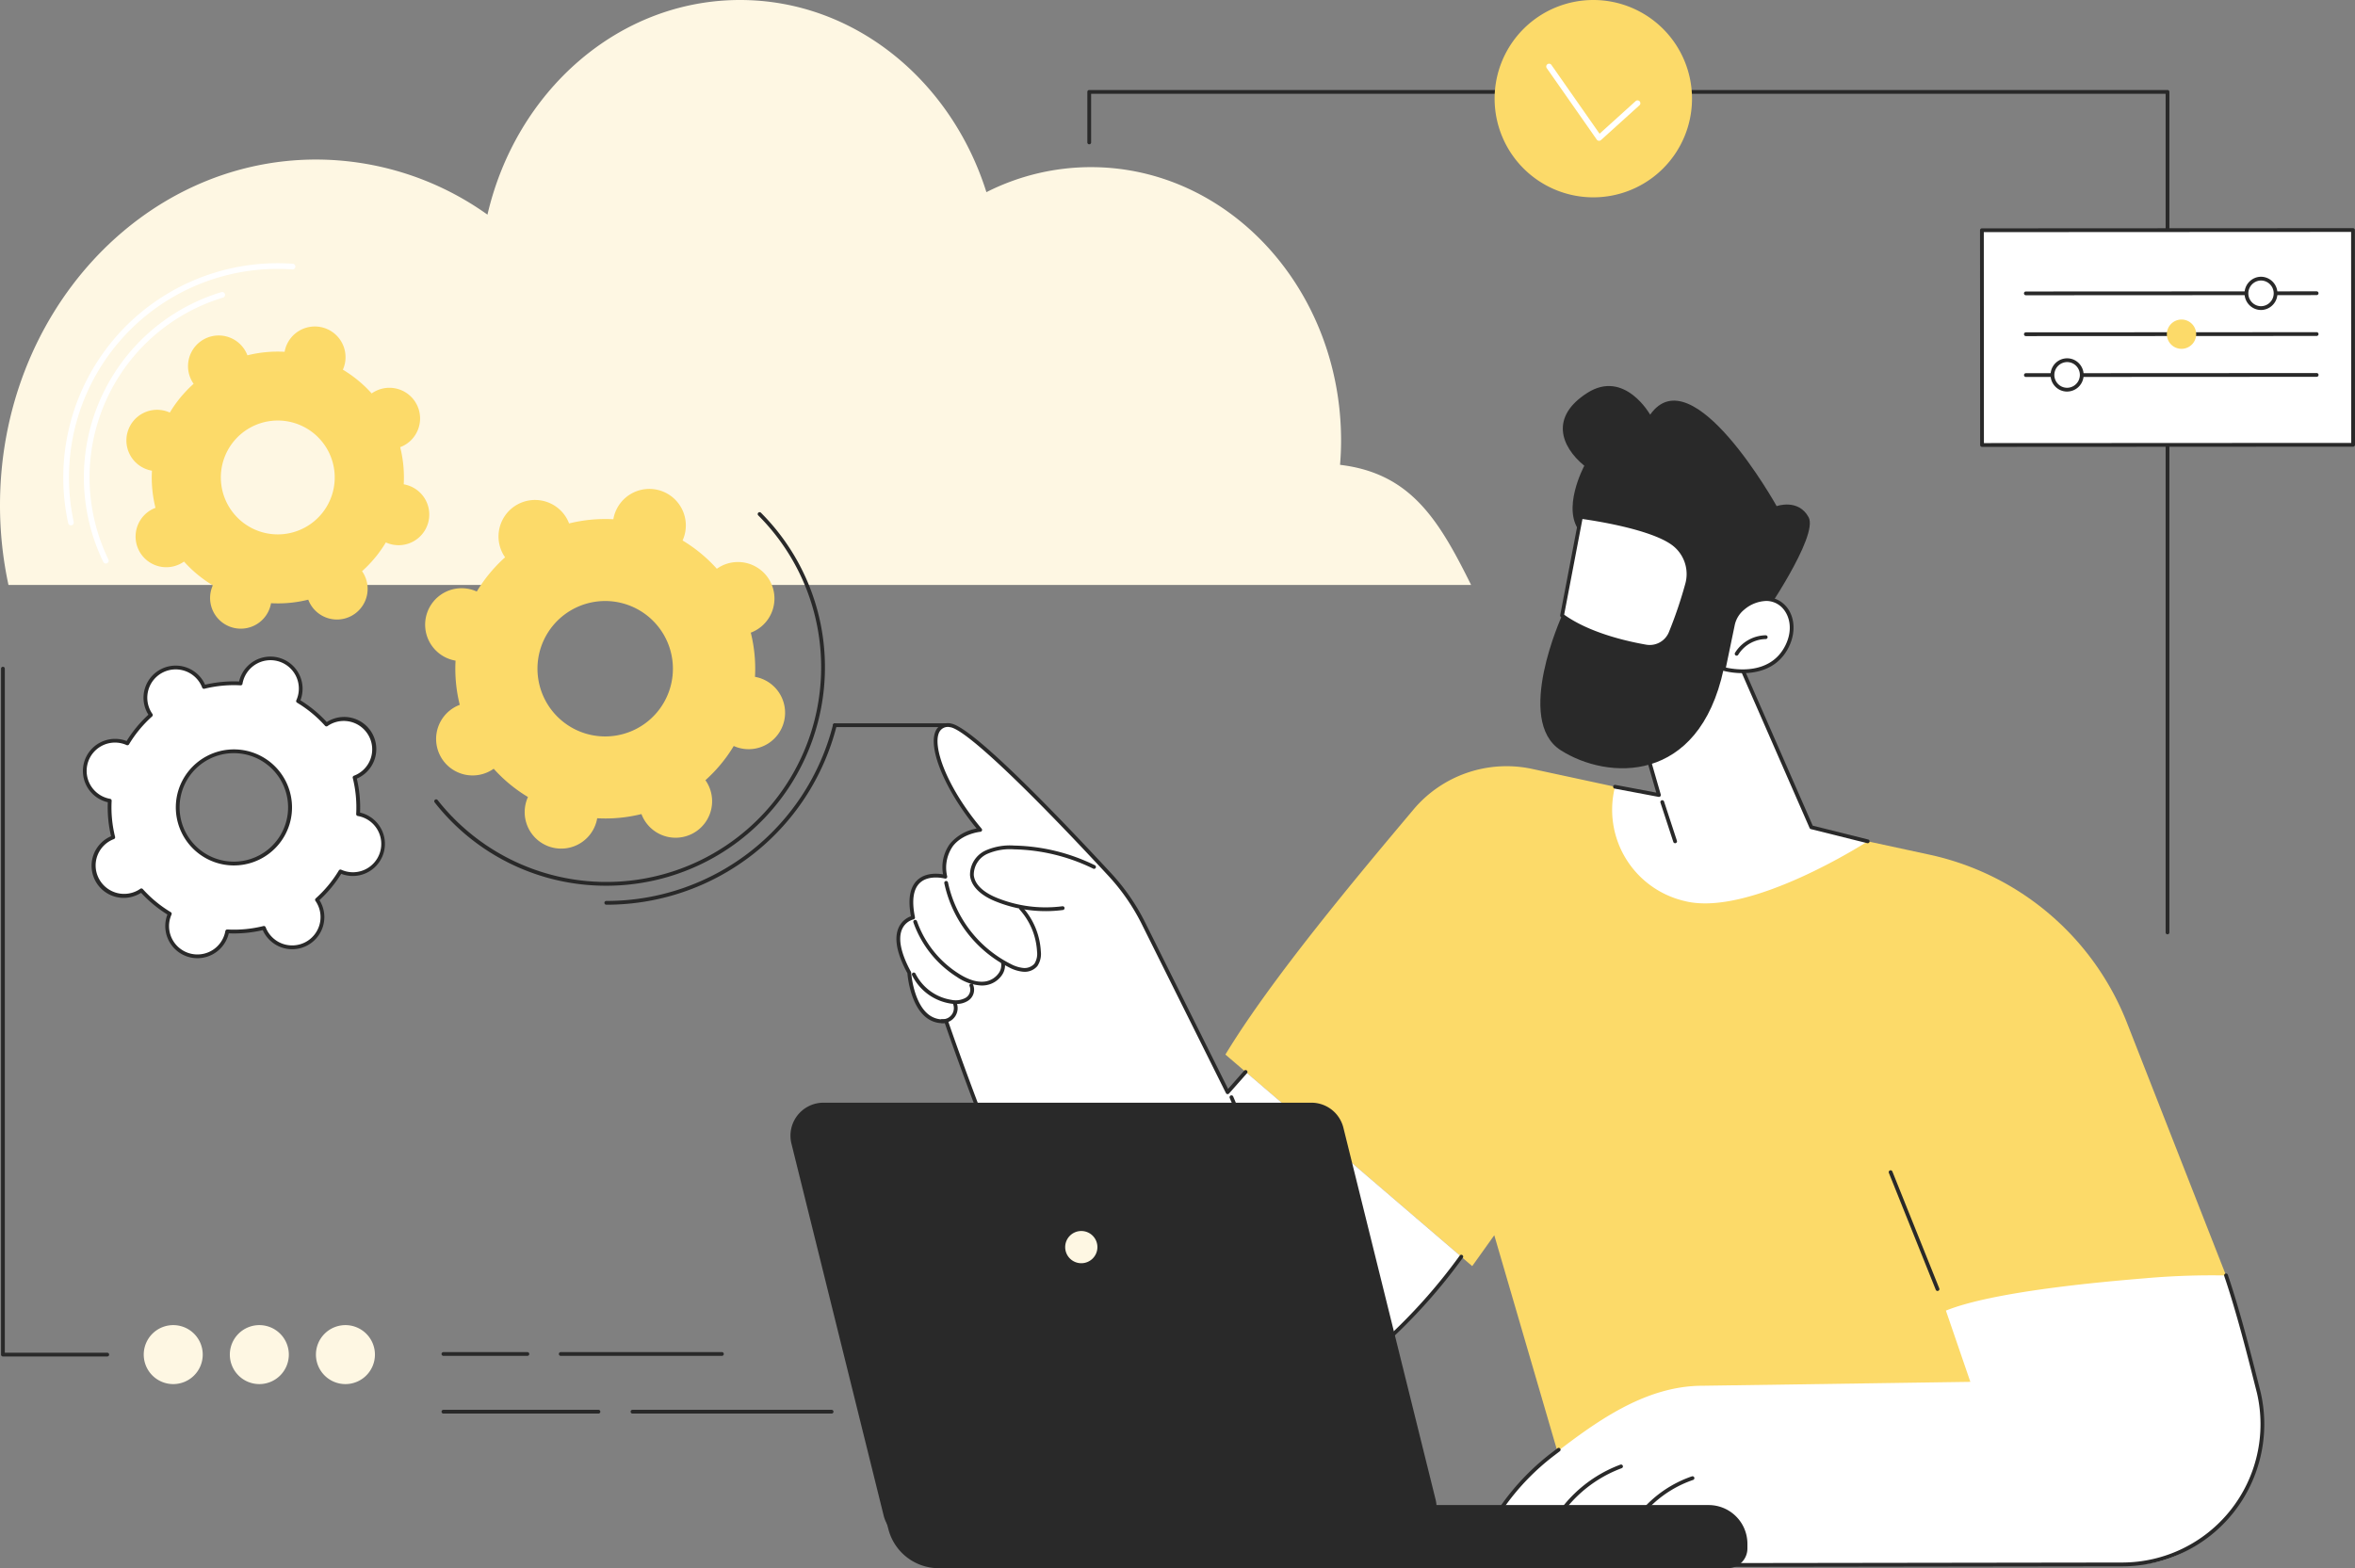 <svg xmlns="http://www.w3.org/2000/svg" xmlns:xlink="http://www.w3.org/1999/xlink" id="Group_150" data-name="Group 150" width="519" height="345.695" viewBox="0 0 519 345.695"><rect x="0" y="0" width="519" height="345.695" fill="#808080" stroke="none"/><defs><clipPath id="clip-path"><rect id="Rectangle_76" data-name="Rectangle 76" width="519" height="345.695" fill="none"></rect></clipPath></defs><g id="Group_149" data-name="Group 149" clip-path="url(#clip-path)"><path id="Path_201" data-name="Path 201" d="M791.86,128.951c-7.129-14.391-13.316-24.62-28.883-26.482.142-1.76.227-3.537.227-5.337,0-33.3-24.682-60.289-55.128-60.289a50.989,50.989,0,0,0-23.036,5.517C677.284,17.716,655.911,0,630.742,0c-26.828,0-49.354,20.12-55.662,47.314a65.128,65.128,0,0,0-37.751-12.145c-38.481,0-69.676,34.115-69.676,76.2a83.256,83.256,0,0,0,1.868,17.584Z" transform="translate(-467.653)" fill="#fef7e3"></path><path id="Path_202" data-name="Path 202" d="M1051.977,366.931a6.632,6.632,0,0,1,.758.289,27.2,27.2,0,0,1,5.173-6.251,6.669,6.669,0,1,1,11.693-6.19,27.256,27.256,0,0,1,8.084-.766,6.529,6.529,0,0,1,.186-.789,6.672,6.672,0,1,1,12.467,4.671,27.223,27.223,0,0,1,6.26,5.168,6.665,6.665,0,1,1,6.941,11.35,6.791,6.791,0,0,1-.741.331,27.162,27.162,0,0,1,.769,8.074,6.663,6.663,0,1,1-3.884,12.637,27.2,27.2,0,0,1-5.173,6.251,6.668,6.668,0,1,1-11.694,6.19,27.259,27.259,0,0,1-8.084.766,6.672,6.672,0,1,1-12.653-3.882,27.242,27.242,0,0,1-6.26-5.168,6.641,6.641,0,0,1-9.71-2.342,6.658,6.658,0,0,1,2.769-9.008,6.733,6.733,0,0,1,.74-.331,27.155,27.155,0,0,1-.769-8.074,6.662,6.662,0,1,1,3.125-12.925m20.6,26.235a12.375,12.375,0,1,0-8.209-15.463,12.39,12.39,0,0,0,8.209,15.463" transform="translate(-1024.662 -203.347)" fill="#fff"></path><path id="Path_203" data-name="Path 203" d="M1067.582,413.992a7.1,7.1,0,0,0,6.779-5c.046-.151.088-.309.126-.478a27.623,27.623,0,0,0,7.5-.711c.069.16.141.308.214.446a7.09,7.09,0,0,0,13.039-1.238,7.023,7.023,0,0,0-.514-5.393c-.074-.139-.156-.28-.249-.427a27.576,27.576,0,0,0,4.8-5.8c.162.064.317.119.467.165a7.08,7.08,0,1,0,4.16-13.536c-.15-.046-.308-.087-.479-.126a27.546,27.546,0,0,0-.713-7.486c.159-.069.306-.139.445-.213a7.083,7.083,0,1,0-6.64-12.512c-.14.074-.281.157-.427.249a27.625,27.625,0,0,0-5.805-4.792c.064-.161.118-.315.164-.465a7.088,7.088,0,0,0-13.553-4.159c-.046.15-.088.309-.125.478a27.678,27.678,0,0,0-7.5.71c-.069-.16-.14-.307-.214-.446a7.09,7.09,0,0,0-13.039,1.239,7.025,7.025,0,0,0,.515,5.393c.073.139.156.28.249.426a27.6,27.6,0,0,0-4.8,5.8c-.162-.064-.316-.118-.468-.164a7.1,7.1,0,0,0-8.856,4.689,7.08,7.08,0,0,0,4.7,8.847c.15.046.308.087.479.126a27.564,27.564,0,0,0,.713,7.486c-.16.069-.307.14-.445.213a7.083,7.083,0,1,0,6.64,12.512c.139-.074.28-.156.428-.249a27.627,27.627,0,0,0,5.8,4.791c-.063.162-.117.314-.164.466a7.088,7.088,0,0,0,6.774,9.16m6.566-6.329a.416.416,0,0,0-.409.343,6.253,6.253,0,1,1-12.134-2.929,6.122,6.122,0,0,1,.271-.711.416.416,0,0,0-.166-.526,26.805,26.805,0,0,1-6.165-5.088.417.417,0,0,0-.547-.064,6.455,6.455,0,0,1-.648.4,6.268,6.268,0,0,1-8.457-2.6,6.209,6.209,0,0,1,3.291-8.755.416.416,0,0,0,.254-.49,26.745,26.745,0,0,1-.757-7.951.417.417,0,0,0-.342-.433,6.246,6.246,0,1,1,2.931-12.117,6.371,6.371,0,0,1,.711.271.416.416,0,0,0,.526-.165,26.767,26.767,0,0,1,5.094-6.156.417.417,0,0,0,.064-.549,6.316,6.316,0,0,1-.4-.646,6.242,6.242,0,0,1,2.6-8.445,6.267,6.267,0,0,1,8.457,2.595,6.17,6.17,0,0,1,.311.694.419.419,0,0,0,.489.255,26.861,26.861,0,0,1,7.961-.755.4.4,0,0,0,.433-.342,6.193,6.193,0,0,1,.174-.739,6.255,6.255,0,1,1,11.688,4.379.417.417,0,0,0,.166.527,26.779,26.779,0,0,1,6.165,5.089.416.416,0,0,0,.548.063,6.34,6.34,0,0,1,.647-.4,6.268,6.268,0,0,1,8.457,2.595,6.206,6.206,0,0,1-3.29,8.754.417.417,0,0,0-.255.49,26.767,26.767,0,0,1,.757,7.951.416.416,0,0,0,.342.433,6.247,6.247,0,1,1-3.641,11.846.416.416,0,0,0-.526.166,26.783,26.783,0,0,1-5.094,6.156.417.417,0,0,0-.064.549,6.1,6.1,0,0,1,.4.645,6.241,6.241,0,0,1-2.6,8.445,6.265,6.265,0,0,1-8.457-2.595,6.074,6.074,0,0,1-.311-.694.419.419,0,0,0-.49-.255,26.846,26.846,0,0,1-7.96.755h-.023m-22.757-41.315h0Zm24.229,27.2a12.824,12.824,0,0,0,12.247-9.036,12.792,12.792,0,0,0-8.485-15.984,12.822,12.822,0,0,0-16,8.471,12.808,12.808,0,0,0,12.239,16.55m.007-24.752a11.956,11.956,0,1,1-11.449,8.447,11.953,11.953,0,0,1,11.449-8.447" transform="translate(-1024.076 -202.765)" fill="#292929"></path><path id="Path_204" data-name="Path 204" d="M841,281.1a8.15,8.15,0,0,1,.915.349,32.791,32.791,0,0,1,6.238-7.54,8.166,8.166,0,0,1-.515-.831,8.044,8.044,0,0,1,14.219-7.527,8.171,8.171,0,0,1,.4.892,32.874,32.874,0,0,1,9.75-.924,8.047,8.047,0,1,1,15.261,4.682,32.848,32.848,0,0,1,7.551,6.233,8.042,8.042,0,1,1,7.479,14.088,32.772,32.772,0,0,1,.928,9.739,8.035,8.035,0,1,1-3.77,15.59,8.183,8.183,0,0,1-.914-.348,32.794,32.794,0,0,1-6.239,7.54,8.043,8.043,0,1,1-14.1,7.466,32.877,32.877,0,0,1-9.751.924,7.934,7.934,0,0,1-.225.951,8.047,8.047,0,1,1-15.036-5.634,32.839,32.839,0,0,1-7.551-6.233,8.041,8.041,0,1,1-7.479-14.088,32.766,32.766,0,0,1-.928-9.739,8.14,8.14,0,0,1-.952-.225A8.037,8.037,0,1,1,841,281.1m24.842,31.643a14.926,14.926,0,1,0-9.9-18.651,14.944,14.944,0,0,0,9.9,18.651" transform="translate(-736.839 -151.055)" fill="#fcda69"></path><path id="Path_205" data-name="Path 205" d="M847.479,353.409a48.166,48.166,0,0,0,34.059-82.225.416.416,0,0,0-.589.589,47.334,47.334,0,1,1-70.673,62.736.417.417,0,0,0-.654.516,47.924,47.924,0,0,0,37.858,18.384" transform="translate(-713.842 -158.156)" fill="#292929"></path><path id="Path_206" data-name="Path 206" d="M803.7,422.787a52.283,52.283,0,0,0,50.755-39.472.417.417,0,0,0-.808-.2A51.45,51.45,0,0,1,803.7,421.954a.417.417,0,1,0,0,.833" transform="translate(-670.065 -223.349)" fill="#292929"></path><path id="Path_207" data-name="Path 207" d="M743.354,383.63h25.138a.417.417,0,1,0,0-.833H743.354a.417.417,0,1,0,0,.833" transform="translate(-559.366 -223.349)" fill="#292929"></path><path id="Path_208" data-name="Path 208" d="M1027.744,191.476a6.836,6.836,0,0,1,.769.293,27.591,27.591,0,0,1,5.245-6.34,6.762,6.762,0,1,1,11.858-6.277,27.64,27.64,0,0,1,8.2-.777,6.834,6.834,0,0,1,.189-.8,6.765,6.765,0,0,1,12.936,3.969,6.7,6.7,0,0,1-.293.768,27.613,27.613,0,0,1,6.349,5.24,6.893,6.893,0,0,1,.7-.432,6.76,6.76,0,1,1,5.588,12.277,27.552,27.552,0,0,1,.78,8.188,6.842,6.842,0,0,1,.8.189,6.758,6.758,0,1,1-3.971,12.919,6.858,6.858,0,0,1-.769-.293,27.579,27.579,0,0,1-5.245,6.34,6.762,6.762,0,1,1-11.858,6.277,27.64,27.64,0,0,1-8.2.777,6.622,6.622,0,0,1-.189.8,6.765,6.765,0,1,1-12.642-4.737,27.609,27.609,0,0,1-6.349-5.24,6.761,6.761,0,1,1-6.288-11.845,27.539,27.539,0,0,1-.78-8.188,6.847,6.847,0,0,1-.8-.189,6.758,6.758,0,1,1,3.971-12.919m20.887,26.6a12.55,12.55,0,1,0-8.324-15.681,12.565,12.565,0,0,0,8.324,15.681" transform="translate(-991.089 -100.823)" fill="#fcda69"></path><path id="Path_209" data-name="Path 209" d="M1131.8,214.406a.625.625,0,0,0,.562-.9,41.427,41.427,0,0,1,25.262-57.724.625.625,0,0,0-.365-1.2,42.677,42.677,0,0,0-26.022,59.465.625.625,0,0,0,.563.352" transform="translate(-1108.475 -90.181)" fill="#fff"></path><path id="Path_210" data-name="Path 210" d="M1091.37,197.093a.617.617,0,0,0,.134-.015.624.624,0,0,0,.477-.744,46,46,0,0,1,48.2-55.662.625.625,0,0,0,.089-1.246A47.244,47.244,0,0,0,1090.76,196.6a.625.625,0,0,0,.61.491" transform="translate(-1075.733 -81.283)" fill="#fff"></path><path id="Path_211" data-name="Path 211" d="M125.821,508.887,143,567.742,266.489,555.96l-3.045-35.979,24.338-.456-22.538-57.492a60.475,60.475,0,0,0-43.524-37.041c-27.044-5.847-65.028-14.056-87.544-18.9a26.808,26.808,0,0,0-26.166,8.955c-12.143,14.442-31.322,37.269-41.445,54.01l54.393,46.641Z" transform="translate(203.492 -236.588)" fill="#fcda69"></path><path id="Path_212" data-name="Path 212" d="M230.636,645.956a.417.417,0,0,0,.387-.571l-10.338-25.771a.416.416,0,1,0-.773.31l10.338,25.771a.416.416,0,0,0,.387.262" transform="translate(196.36 -361.371)" fill="#292929"></path><path id="Path_213" data-name="Path 213" d="M476.128,426.2c-2.373-11.6,7.1-9,7.1-9-1.63-9.52,7.686-10.323,7.686-10.323-9.974-11.869-12.681-23.712-6.6-23.058,4.689.505,25.779,22.765,35.166,32.9a45.973,45.973,0,0,1,7.419,10.739l18.547,37.245,3.97-4.487,47.515,40.744a123.4,123.4,0,0,1-36.981,33.7,33.1,33.1,0,0,1-46.382-13.192C497.419,490.393,483.4,449.02,483.4,449.02c-7.36.821-8.119-10.668-8.119-10.668-5.883-10.78.846-12.151.846-12.151" transform="translate(-274.893 -223.932)" fill="#fff"></path><path id="Path_214" data-name="Path 214" d="M542.471,539.221a33.175,33.175,0,0,0,17.11-4.777,123.139,123.139,0,0,0,37.106-33.819.417.417,0,1,0-.677-.486,122.312,122.312,0,0,1-36.857,33.589,32.683,32.683,0,0,1-45.8-13.027c-15.947-30.7-30-71.986-30.139-72.4a.417.417,0,0,0-.44-.28,5.079,5.079,0,0,1-3.971-1.15c-3.226-2.7-3.682-9.067-3.686-9.132a.425.425,0,0,0-.05-.172c-2.226-4.077-2.893-7.339-1.929-9.432a3.819,3.819,0,0,1,2.494-2.111.417.417,0,0,0,.323-.491c-.746-3.648-.378-6.194,1.092-7.57,2-1.875,5.455-.953,5.491-.945a.416.416,0,0,0,.521-.472,8.265,8.265,0,0,1,1.258-6.675c2.148-2.787,6.014-3.158,6.053-3.161a.417.417,0,0,0,.283-.683c-7.818-9.3-10.921-18.315-9.314-21.332a2.116,2.116,0,0,1,2.346-1.044c3.175.342,16.224,12.594,34.905,32.773a45.547,45.547,0,0,1,7.351,10.642l18.547,37.244a.416.416,0,0,0,.318.227.411.411,0,0,0,.367-.137l3.97-4.487a.417.417,0,0,0-.624-.552l-3.56,4.024L526.689,426.7a46.38,46.38,0,0,0-7.486-10.837c-11.221-12.121-30.746-32.531-35.427-33.036a2.908,2.908,0,0,0-3.17,1.48c-1.979,3.713,1.933,13.15,8.937,21.69a9.862,9.862,0,0,0-5.881,3.364,8.783,8.783,0,0,0-1.514,6.728c-1.195-.206-3.861-.422-5.669,1.27-1.642,1.536-2.116,4.217-1.412,7.971a4.689,4.689,0,0,0-2.677,2.444c-1.1,2.362-.457,5.766,1.9,10.118.069.853.662,6.849,3.976,9.622a5.829,5.829,0,0,0,4.263,1.369c1.329,3.872,14.84,42.858,30.082,72.207a33.276,33.276,0,0,0,20.652,16.845,33.726,33.726,0,0,0,9.2,1.29" transform="translate(-274.314 -223.347)" fill="#292929"></path><path id="Path_215" data-name="Path 215" d="M582.546,599.681a.417.417,0,0,0,.384-.579l-8.082-19.153a.416.416,0,0,0-.767.324l8.082,19.154a.416.416,0,0,0,.384.254" transform="translate(-303.073 -338.233)" fill="#292929"></path><path id="Path_216" data-name="Path 216" d="M682.835,461.947a29.14,29.14,0,0,0,3.811-.25.416.416,0,1,0-.108-.826,28.523,28.523,0,0,1-14.565-1.907c-1.754-.724-4.732-2.336-4.97-5.005a5.061,5.061,0,0,1,2.94-4.621,12.449,12.449,0,0,1,5.949-1.013,41.388,41.388,0,0,1,17.432,4.256.416.416,0,0,0,.369-.747,42.228,42.228,0,0,0-17.784-4.342,13.21,13.21,0,0,0-6.346,1.106,5.87,5.87,0,0,0-3.388,5.436c.2,2.3,2.152,4.328,5.482,5.7a29.347,29.347,0,0,0,11.179,2.212" transform="translate(-452.4 -261.093)" fill="#292929"></path><path id="Path_217" data-name="Path 217" d="M712.923,486.24a3.619,3.619,0,0,0,2.875-1.262,4.834,4.834,0,0,0,.759-3.264,15.854,15.854,0,0,0-4.05-9.741.416.416,0,1,0-.618.558,15.018,15.018,0,0,1,3.836,9.227,4.092,4.092,0,0,1-.579,2.7,2.9,2.9,0,0,1-2.444.939,7.56,7.56,0,0,1-2.8-.891,26.183,26.183,0,0,1-13.8-17.967.417.417,0,0,0-.817.164,27.032,27.032,0,0,0,14.247,18.55,8.3,8.3,0,0,0,3.117.975c.09.005.181.008.271.008" transform="translate(-487.179 -272.016)" fill="#292929"></path><path id="Path_218" data-name="Path 218" d="M729.295,501.286a6.36,6.36,0,0,0,1-.078,5.26,5.26,0,0,0,3.379-2.093,3.836,3.836,0,0,0,.728-2.881.416.416,0,0,0-.821.141A3,3,0,0,1,733,498.63a4.471,4.471,0,0,1-2.833,1.755c-1.716.272-3.63-.274-5.856-1.669a22.558,22.558,0,0,1-9.278-11.628.417.417,0,0,0-.787.275,23.4,23.4,0,0,0,9.623,12.059,10.369,10.369,0,0,0,5.425,1.864" transform="translate(-512.952 -284.037)" fill="#292929"></path><path id="Path_219" data-name="Path 219" d="M740.284,521.59a4.65,4.65,0,0,0,2.568-.671,2.873,2.873,0,0,0,1.155-3.622.417.417,0,0,0-.733.4,2.084,2.084,0,0,1-.874,2.526,4.556,4.556,0,0,1-3.158.458,10.7,10.7,0,0,1-7.916-5.8.417.417,0,0,0-.751.361,11.4,11.4,0,0,0,8.549,6.268,8.189,8.189,0,0,0,1.16.087" transform="translate(-529.576 -300.274)" fill="#292929"></path><path id="Path_220" data-name="Path 220" d="M739.9,534.567a3.275,3.275,0,0,0,2.99-4.636.417.417,0,0,0-.758.347,2.442,2.442,0,0,1-2.341,3.453.417.417,0,1,0-.04.832c.05,0,.1,0,.149,0" transform="translate(-532.137 -309.056)" fill="#292929"></path><path id="Path_221" data-name="Path 221" d="M48.635,738.665H193.782c16.288.649,32.646-18.317,28.489-36.472-1.275-4.917-2.226-8.86-2.853-11.527a99.217,99.217,0,0,0-3.961-13.931c-.283-.748-.528-1.361-.694-1.772a167.8,167.8,0,0,0-17.6.6c-10.112.831-33.65,2.92-44.136,7.146l5.386,15.707-58.984.858c-12.93,0-23.956,8.194-34.151,16.147-6.915,5.394-13.446,12.931-16.64,23.239" transform="translate(275.816 -393.797)" fill="#fff"></path><path id="Path_222" data-name="Path 222" d="M48.391,738.754h0l143.221-.2a31.335,31.335,0,0,0,30.544-38.329L221.8,698.8c-1.762-6.974-4.175-16.525-6.885-24.507a.417.417,0,1,0-.789.268c2.7,7.95,5.108,17.483,6.866,24.443l.356,1.407a30.5,30.5,0,0,1-29.735,37.3l-142.627.2A52.348,52.348,0,0,1,66.252,714.28l1.475-1.124a.417.417,0,0,0-.5-.663l-1.475,1.125A53.254,53.254,0,0,0,48,738.2a.417.417,0,0,0,.392.556" transform="translate(276.06 -393.265)" fill="#292929"></path><path id="Path_223" data-name="Path 223" d="M387.8,791.975a.416.416,0,0,0,.386-.26A28.344,28.344,0,0,1,404.514,775.9a.417.417,0,1,0-.307-.774A29.156,29.156,0,0,0,387.418,791.4a.416.416,0,0,0,.229.543.41.41,0,0,0,.157.031" transform="translate(-47.136 -452.243)" fill="#292929"></path><path id="Path_224" data-name="Path 224" d="M349.941,795.584a.417.417,0,0,0,.381-.247,24.876,24.876,0,0,1,14.572-13.243.416.416,0,1,0-.265-.79A25.721,25.721,0,0,0,349.561,795a.416.416,0,0,0,.211.55.407.407,0,0,0,.169.036" transform="translate(8.234 -455.853)" fill="#292929"></path><path id="Path_225" data-name="Path 225" d="M334,810.441h173.87a4.346,4.346,0,0,0,4.346-4.346v-1.023a8.548,8.548,0,0,0-8.548-8.548h-182.2l1.462,5.434A11.462,11.462,0,0,0,334,810.441" transform="translate(-127.116 -464.746)" fill="#292929"></path><path id="Path_226" data-name="Path 226" d="M513.811,680.182H621.33a7.067,7.067,0,0,0,6.859-8.768l-20.321-81.977a7.068,7.068,0,0,0-6.859-5.367H493.49a7.067,7.067,0,0,0-6.86,8.768l20.321,81.977a7.067,7.067,0,0,0,6.859,5.367" transform="translate(-312.01 -340.786)" fill="#292929"></path><path id="Path_227" data-name="Path 227" d="M513.52,680.1H621.039a7.276,7.276,0,0,0,7.062-9.026L607.78,589.1a7.263,7.263,0,0,0-7.062-5.525H493.2a7.276,7.276,0,0,0-7.062,9.026l20.321,81.977a7.262,7.262,0,0,0,7.062,5.525m87.2-96.111a6.847,6.847,0,0,1,6.658,5.208L627.7,671.173a6.859,6.859,0,0,1-6.658,8.509H513.52a6.846,6.846,0,0,1-6.657-5.209L486.542,592.5a6.858,6.858,0,0,1,6.657-8.509Z" transform="translate(-311.719 -340.494)" fill="#292929"></path><path id="Path_228" data-name="Path 228" d="M665.375,655.04a3.55,3.55,0,1,0,3.551-3.551,3.55,3.55,0,0,0-3.551,3.551" transform="translate(-430.626 -380.122)" fill="#fef7e3"></path><path id="Path_229" data-name="Path 229" d="M286.229,350.172l15.458,35.355,12.426,3.1s-26.053,16.849-40.4,13.147A20.647,20.647,0,0,1,258.421,376.6l9.679,1.825-4.049-14.03s6.974-22.934,22.177-14.218" transform="translate(97.499 -203.161)" fill="#fff"></path><path id="Path_230" data-name="Path 230" d="M312.922,388.459a.417.417,0,0,0,.1-.821L300.8,384.589,285.42,349.422a.418.418,0,0,0-.174-.195c-3.8-2.181-7.446-2.608-10.826-1.268-8.067,3.2-11.8,15.217-11.957,15.727a.421.421,0,0,0,0,.237l3.862,13.38-9.015-1.7a.416.416,0,0,0-.155.818l9.679,1.824a.416.416,0,0,0,.478-.524L263.3,363.814c.406-1.249,4.146-12.192,11.433-15.081,3.095-1.227,6.453-.84,9.983,1.15l15.4,35.228a.418.418,0,0,0,.281.237l12.426,3.1a.443.443,0,0,0,.1.012" transform="translate(98.69 -202.578)" fill="#292929"></path><path id="Path_231" data-name="Path 231" d="M361.979,432.972a.417.417,0,0,0,.4-.546l-2.834-8.652a.416.416,0,1,0-.791.26l2.834,8.652a.417.417,0,0,0,.4.287" transform="translate(7.183 -247.09)" fill="#292929"></path><path id="Path_232" data-name="Path 232" d="M337.29,255.458s12.52-18.08,10.266-22.239-7.044-2.448-7.044-2.448-18.575-33.371-27.874-20.16c0,0-5.646-10.035-13.852-4.8s-5.921,11.734-.662,16.065c0,0-5.3,9.821-.719,14.794s-.658,16.812-4.186,18.21c0,0-10.561,23.135-.3,29.7s30.436,7.685,35.921-17.915Z" transform="translate(51.03 -119.201)" fill="#292929"></path><path id="Path_233" data-name="Path 233" d="M300.048,322.74l-2.014,9.695s10,2.924,13.949-4.958c3.619-7.229-2.835-13.922-9.682-8.437a6.407,6.407,0,0,0-2.253,3.7" transform="translate(81.836 -184.974)" fill="#fff"></path><path id="Path_234" data-name="Path 234" d="M301.651,332.787c3.343,0,7.8-.993,10.157-5.7,1.823-3.641,1.275-7.655-1.333-9.764-1.916-1.549-5.283-2.148-8.982.815a6.832,6.832,0,0,0-2.4,3.941l-2.014,9.694a.416.416,0,0,0,.291.484,17.16,17.16,0,0,0,4.281.529m5.159-15.914a4.91,4.91,0,0,1,3.141,1.1c1.882,1.521,3.033,4.906,1.112,8.743-3.325,6.642-11.272,5.254-13.087,4.837l1.933-9.3a6,6,0,0,1,2.105-3.46,7.83,7.83,0,0,1,4.8-1.915" transform="translate(82.383 -184.398)" fill="#292929"></path><path id="Path_235" data-name="Path 235" d="M311.158,340.7a.416.416,0,0,0,.357-.2,7.291,7.291,0,0,1,6.076-3.463.417.417,0,0,0,0-.833h0a8.14,8.14,0,0,0-6.783,3.867.417.417,0,0,0,.356.631" transform="translate(71.561 -196.163)" fill="#292929"></path><path id="Path_236" data-name="Path 236" d="M356.792,273.544s14.538,1.827,20.141,5.747a8.358,8.358,0,0,1,3.245,9.15,94.158,94.158,0,0,1-3.654,10.754,5,5,0,0,1-5.441,2.925c-4.655-.813-12.885-2.745-18.45-6.839Z" transform="translate(-8.384 -159.604)" fill="#fff"></path><path id="Path_237" data-name="Path 237" d="M371.372,302.03a5.4,5.4,0,0,0,4.952-3.251A95.991,95.991,0,0,0,380,287.973a8.783,8.783,0,0,0-3.407-9.606c-5.623-3.933-19.73-5.744-20.328-5.819a.414.414,0,0,0-.461.335l-4.159,21.737a.418.418,0,0,0,.162.414c5.678,4.177,14.106,6.126,18.625,6.915a5.535,5.535,0,0,0,.943.082m-14.827-28.6c2.338.324,14.618,2.161,19.568,5.623a7.948,7.948,0,0,1,3.083,8.695,95.115,95.115,0,0,1-3.635,10.7,4.566,4.566,0,0,1-4.988,2.682c-4.39-.767-12.524-2.64-18.062-6.611Z" transform="translate(-7.803 -159.021)" fill="#292929"></path><path id="Path_238" data-name="Path 238" d="M336.247,233.756a.416.416,0,0,0,.417-.417V48.049a.416.416,0,0,0-.417-.417H98.614a.416.416,0,0,0-.417.417V59.207a.417.417,0,0,0,.833,0V48.465h236.8V233.34a.416.416,0,0,0,.417.417" transform="translate(141.434 -27.792)" fill="#292929"></path><path id="Path_239" data-name="Path 239" d="M350.78,21.748A21.751,21.751,0,1,0,372.531,0,21.75,21.75,0,0,0,350.78,21.748" transform="translate(-21.393 0)" fill="#fcda69"></path><path id="Path_240" data-name="Path 240" d="M389.727,50.683a.626.626,0,0,0,.419-.161l8.487-7.67a.625.625,0,0,0-.838-.927l-7.962,7.2L379.212,33.938a.625.625,0,0,0-1.024.716l11.028,15.762a.623.623,0,0,0,.442.262.575.575,0,0,0,.07,0" transform="translate(-37.319 -19.646)" fill="#fff"></path><rect id="Rectangle_75" data-name="Rectangle 75" width="81.78" height="47.341" transform="translate(436.791 50.731)" fill="#fff"></rect><path id="Path_241" data-name="Path 241" d="M.442,168.958h0l81.779-.043a.417.417,0,0,0,.416-.417l-.025-47.341a.417.417,0,0,0-.417-.416l-81.78.043A.417.417,0,0,0,0,121.2l.025,47.341a.417.417,0,0,0,.417.417m81.363-.876-80.947.042L.833,121.617l80.946-.042Z" transform="translate(436.363 -70.448)" fill="#292929"></path><path id="Path_242" data-name="Path 242" d="M19.677,155.047h0l64.118-.034a.417.417,0,0,0,0-.833h0l-64.118.034a.417.417,0,0,0,0,.833" transform="translate(426.766 -89.959)" fill="#292929"></path><path id="Path_243" data-name="Path 243" d="M19.666,176.669h0l64.118-.034a.417.417,0,0,0,0-.833h0l-64.118.034a.417.417,0,0,0,0,.833" transform="translate(426.782 -102.575)" fill="#292929"></path><path id="Path_244" data-name="Path 244" d="M19.654,198.291h0l64.118-.034a.417.417,0,0,0,0-.833h0l-64.118.034a.417.417,0,0,0,0,.833" transform="translate(426.799 -115.19)" fill="#292929"></path><path id="Path_245" data-name="Path 245" d="M41.931,150.711a3.229,3.229,0,1,0,3.227-3.251,3.239,3.239,0,0,0-3.227,3.251" transform="translate(453.145 -86.038)" fill="#fff"></path><path id="Path_246" data-name="Path 246" d="M44.576,153.791h0a3.666,3.666,0,0,0,0-7.331h0a3.66,3.66,0,0,0-3.644,3.668h0A3.655,3.655,0,0,0,42,152.718a3.611,3.611,0,0,0,2.577,1.073m0-6.5a2.833,2.833,0,0,1,0,5.665h0a2.783,2.783,0,0,1-1.986-.827,2.837,2.837,0,0,1,1.984-4.838Zm-3.229,2.835h0Z" transform="translate(453.728 -85.455)" fill="#292929"></path><path id="Path_247" data-name="Path 247" d="M84.039,172.359a3.229,3.229,0,1,0,3.227-3.251,3.239,3.239,0,0,0-3.227,3.251" transform="translate(393.498 -98.669)" fill="#fcda69"></path><path id="Path_248" data-name="Path 248" d="M144.567,193.875a3.229,3.229,0,1,0,3.227-3.251,3.239,3.239,0,0,0-3.227,3.251" transform="translate(307.758 -111.223)" fill="#fff"></path><path id="Path_249" data-name="Path 249" d="M147.212,196.956h0a3.67,3.67,0,0,0,2.575-6.258,3.611,3.611,0,0,0-2.577-1.073h0a3.66,3.66,0,0,0-3.644,3.668h0a3.65,3.65,0,0,0,1.068,2.59,3.609,3.609,0,0,0,2.577,1.074m0-6.5a2.785,2.785,0,0,1,1.987.828,2.837,2.837,0,0,1-1.986,4.838h0a2.784,2.784,0,0,1-1.987-.828,2.837,2.837,0,0,1,1.986-4.838Z" transform="translate(308.342 -110.639)" fill="#292929"></path><path id="Path_250" data-name="Path 250" d="M1151.743,707.792a6.5,6.5,0,1,1-6.5-6.5,6.5,6.5,0,0,1,6.5,6.5" transform="translate(-1107.065 -409.18)" fill="#fef7e3"></path><path id="Path_251" data-name="Path 251" d="M1106.187,707.792a6.5,6.5,0,1,1-6.5-6.5,6.5,6.5,0,0,1,6.5,6.5" transform="translate(-1042.534 -409.18)" fill="#fef7e3"></path><path id="Path_252" data-name="Path 252" d="M1060.632,707.792a6.5,6.5,0,1,1-6.5-6.5,6.5,6.5,0,0,1,6.5,6.5" transform="translate(-978.004 -409.18)" fill="#fef7e3"></path><path id="Path_253" data-name="Path 253" d="M1188.733,504.953H1211.7a.417.417,0,1,0,0-.833H1189.15V353.348a.417.417,0,1,0-.833,0V504.536a.416.416,0,0,0,.417.417" transform="translate(-1188.088 -205.924)" fill="#292929"></path><path id="Path_254" data-name="Path 254" d="M863.421,716.4h35.552a.417.417,0,0,0,0-.833H863.421a.417.417,0,0,0,0,.833" transform="translate(-739.859 -417.508)" fill="#292929"></path><path id="Path_255" data-name="Path 255" d="M966.432,716.4h18.5a.417.417,0,1,0,0-.833h-18.5a.417.417,0,0,0,0,.833" transform="translate(-868.728 -417.508)" fill="#292929"></path><path id="Path_256" data-name="Path 256" d="M805.474,746.944h43.877a.417.417,0,1,0,0-.833H805.474a.417.417,0,0,0,0,.833" transform="translate(-666.1 -435.331)" fill="#292929"></path><path id="Path_257" data-name="Path 257" d="M928.737,746.944h34.2a.417.417,0,0,0,0-.833h-34.2a.417.417,0,0,0,0,.833" transform="translate(-831.032 -435.331)" fill="#292929"></path></g></svg>